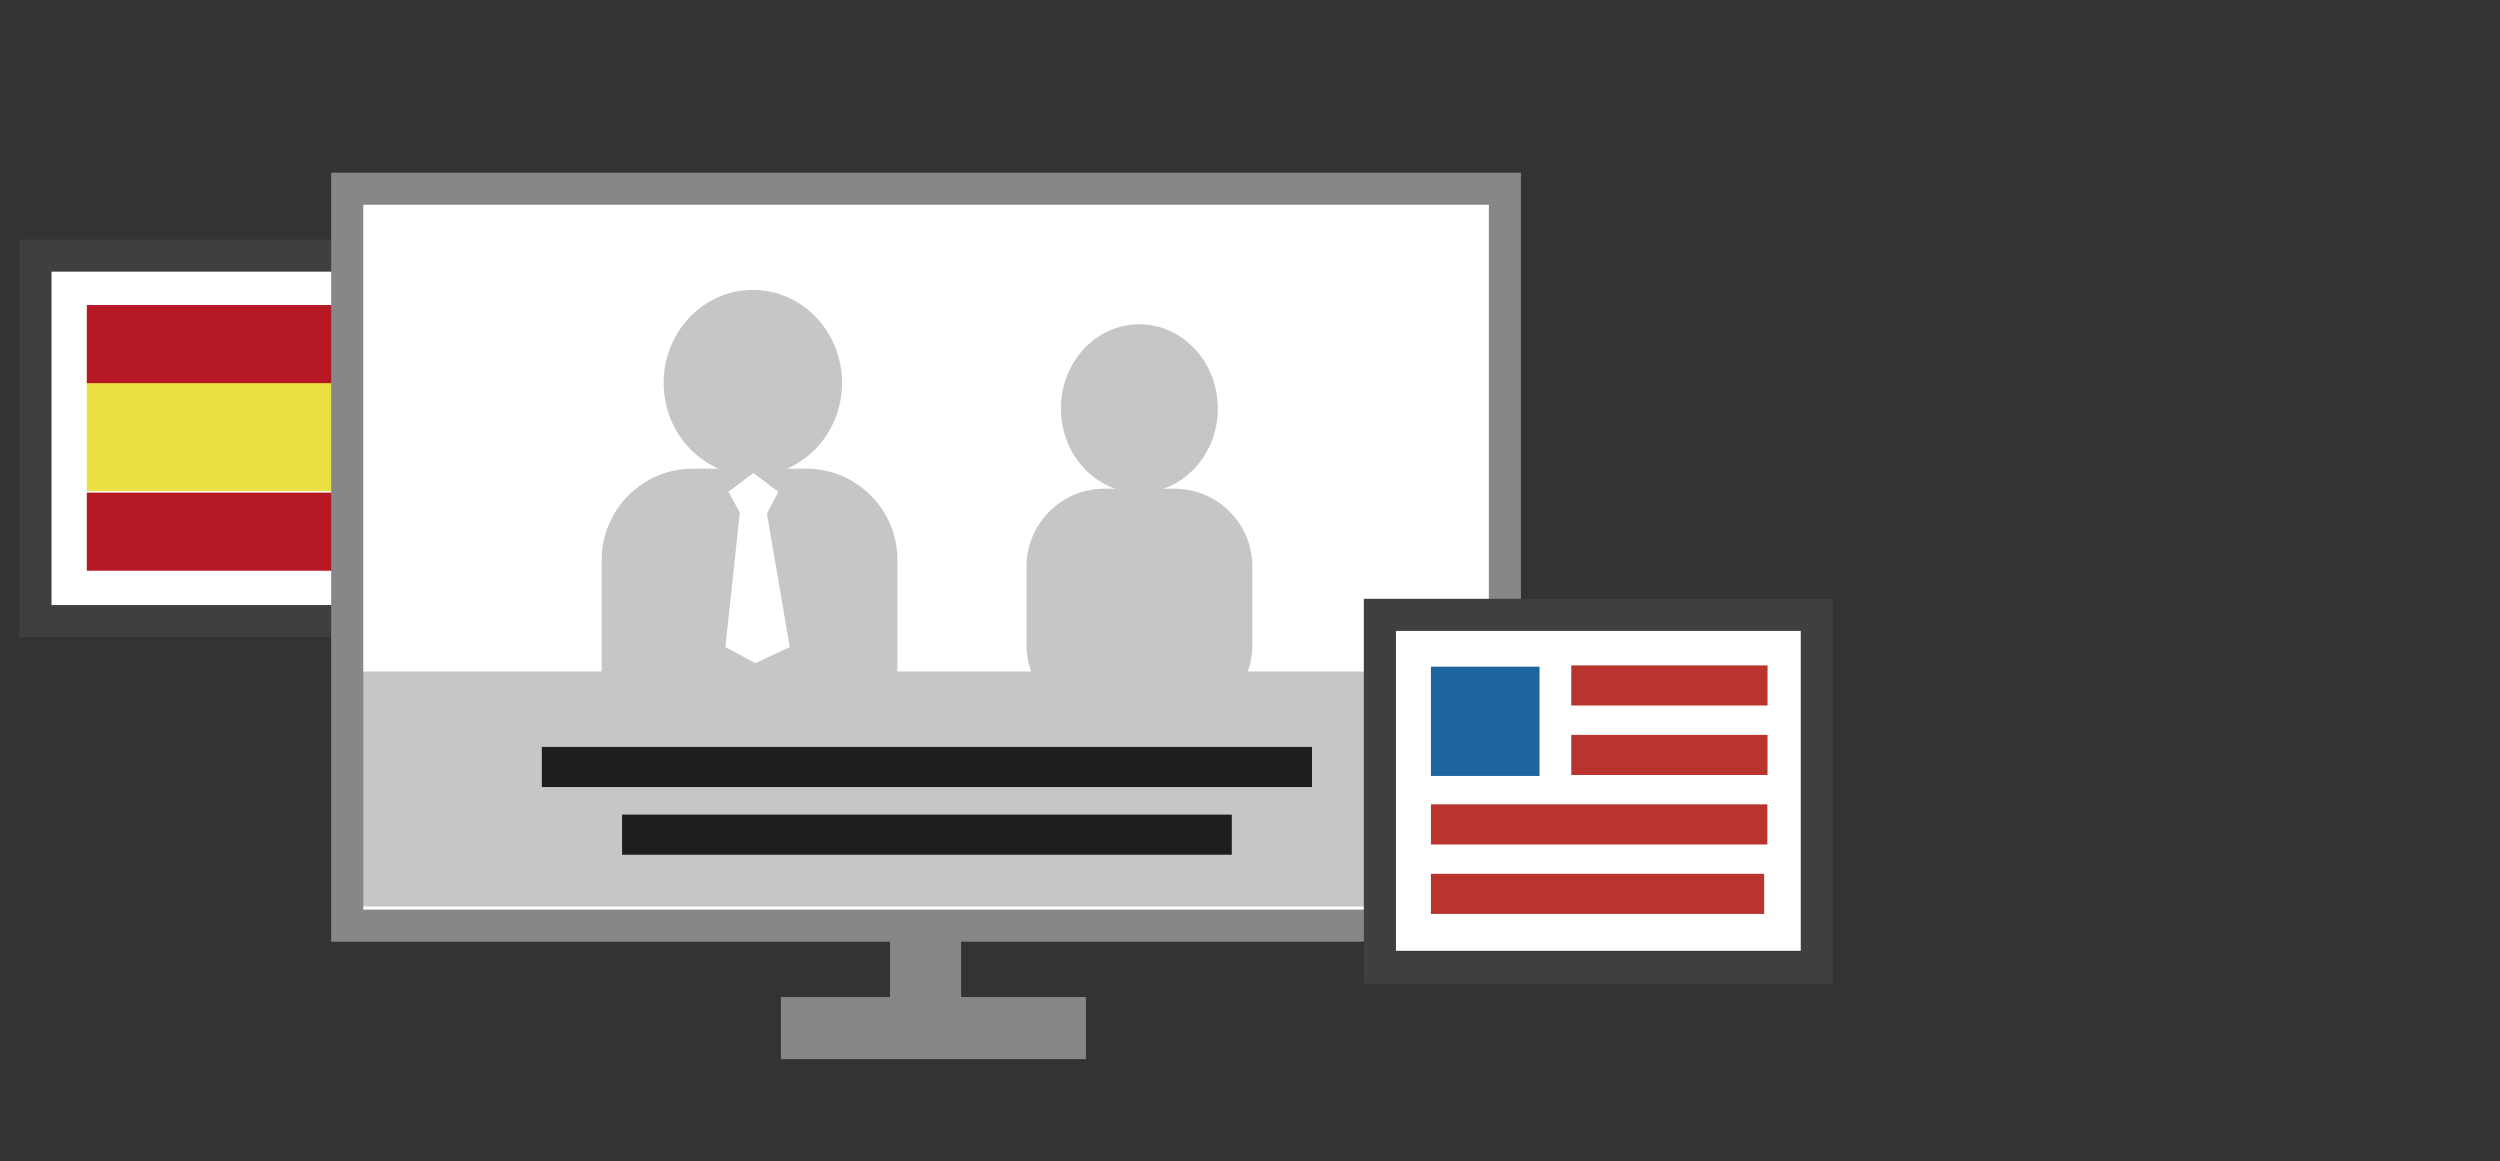 <?xml version="1.0" encoding="utf-8"?>
<!-- Generator: Adobe Illustrator 23.0.5, SVG Export Plug-In . SVG Version: 6.00 Build 0)  -->
<svg version="1.1" id="Capa_1" xmlns="http://www.w3.org/2000/svg" xmlns:xlink="http://www.w3.org/1999/xlink" x="0px" y="0px"
	 viewBox="0 0 155.81 72.37" style="enable-background:new 0 0 155.81 72.37;" xml:space="preserve">
<rect x="0" y="0" width="155.81" height="72.37" fill="#333333" stroke="none"/>
<style type="text/css">
	.st0{clip-path:url(#SVGID_1_);}
	.st1{fill:#FFFFFF;}
	.st2{fill:#1D659C;}
	.st3{fill:#B51923;}
	.st4{fill:none;stroke:#3F3F41;stroke-width:2;stroke-miterlimit:10;}
	.st5{fill:#C5C6C6;}
	.st6{fill:#868789;stroke:#868789;stroke-miterlimit:10;}
	.st7{fill:none;stroke:#868789;stroke-width:2;stroke-miterlimit:10;}
	.st8{fill:#FFFFFF;stroke:#1F1D20;stroke-width:1.6;stroke-miterlimit:10;}
	.st9{fill:none;stroke:#1F1D20;stroke-width:1.6;stroke-miterlimit:10;}
	.st10{fill:none;stroke:#1F1D20;stroke-width:2;stroke-miterlimit:10;}
	.st11{clip-path:url(#SVGID_2_);}
	.st12{fill:#ECDF44;}
	.st13{fill:none;stroke:#58585A;stroke-width:2;stroke-miterlimit:10;}
	.st14{fill:#FFFFFF;stroke:#3F3F41;stroke-width:2;stroke-miterlimit:10;}
	.st15{fill:none;stroke:#1F1D20;stroke-width:2.5;stroke-miterlimit:10;}
	.st16{fill:none;stroke:#B9342F;stroke-width:2.5;stroke-miterlimit:10;}
</style>
<g>
	<g>
		<defs>
			<ellipse id="SVGID_7_" cx="203.51" cy="14.23" rx="10.75" ry="11.06"/>
		</defs>
		<clipPath id="SVGID_1_">
			<use xlink:href="#SVGID_7_"  style="overflow:visible;"/>
		</clipPath>
		<g class="st0">
			
				<rect x="191.22" y="9.6" transform="matrix(6.123234e-17 -1 1 6.123234e-17 189.018 217.437)" class="st1" width="24.02" height="9.23"/>
			
				<rect x="184.3" y="10.72" transform="matrix(6.123234e-17 -1 1 6.123234e-17 182.106 210.525)" class="st2" width="24.02" height="6.98"/>
			
				<rect x="198.76" y="10.72" transform="matrix(6.123234e-17 -1 1 6.123234e-17 196.566 224.985)" class="st3" width="24.02" height="6.97"/>
		</g>
	</g>
	<ellipse class="st4" cx="203.51" cy="14.23" rx="10.75" ry="11.06"/>
</g>
<g>
	<rect x="-130.61" y="10.99" class="st1" width="67.03" height="42.23"/>
	<path class="st5" d="M-111.11,49h-5.93c-3.12,0-5.67-2.55-5.67-5.67v-7.05c0-3.12,2.55-5.67,5.67-5.67h5.93
		c3.12,0,5.67,2.55,5.67,5.67v7.05C-105.45,46.45-108,49-111.11,49z"/>
	<path class="st5" d="M-79.79,41.24h-4.13c-2.49,0-4.53-2.04-4.53-4.53v0c0-2.49,2.04-4.53,4.53-4.53h4.13
		c2.49,0,4.53,2.04,4.53,4.53v0C-75.26,39.21-77.3,41.24-79.79,41.24z"/>
	<rect x="-98.85" y="53.89" class="st6" width="3.21" height="5.27"/>
	<ellipse class="st5" cx="-81.49" cy="26.32" rx="5.5" ry="5.9"/>
	<ellipse class="st5" cx="-113.77" cy="22.76" rx="7.61" ry="8.26"/>
	<rect x="-105.22" y="58.18" class="st6" width="16.87" height="2.68"/>
	<path class="st5" d="M-90.47,41.83h-2.24c-2,0-3.64-1.64-3.64-3.64v0c0-2,1.64-3.64,3.64-3.64h2.24c2,0,3.64,1.64,3.64,3.64v0
		C-86.82,40.19-88.46,41.83-90.47,41.83z"/>
	<ellipse class="st5" cx="-91.32" cy="30.31" rx="3.97" ry="4.26"/>
	<path class="st5" d="M-71.28,42.65h-1.58c-2.46,0-4.46-2.01-4.46-4.46v0c0-2.46,2.01-4.46,4.46-4.46h1.58
		c2.46,0,4.46,2.01,4.46,4.46v0C-66.82,40.64-68.82,42.65-71.28,42.65z"/>
	<ellipse class="st5" cx="-71.78" cy="29.05" rx="4.38" ry="4.7"/>
	<rect x="-130.47" y="40.58" class="st5" width="66.47" height="12.35"/>
	<rect x="-131.01" y="10.52" class="st7" width="67.59" height="43.02"/>
</g>
<g>
	<polygon class="st8" points="-221.17,29.43 -221.26,61.26 -199.05,61.26 -199.05,35.19 -204.72,29.43 	"/>
	<polyline class="st9" points="-198.86,35.97 -204.72,35.97 -204.72,29.44 	"/>
	<line class="st9" x1="-217.25" y1="40.7" x2="-202.53" y2="40.7"/>
	<line class="st9" x1="-217.25" y1="44.52" x2="-202.53" y2="44.52"/>
	<line class="st9" x1="-217.25" y1="48.34" x2="-202.53" y2="48.34"/>
	<line class="st9" x1="-217.25" y1="52.15" x2="-202.53" y2="52.15"/>
</g>
<g>
	<rect x="200.79" y="18.37" class="st1" width="64.83" height="42.02"/>
	<path class="st5" d="M219.46,56.19h-5.36c-3.12,0-5.67-2.55-5.67-5.67v-6.96c0-3.12,2.55-5.67,5.67-5.67h5.36
		c3.12,0,5.67,2.55,5.67,5.67v6.96C225.13,53.64,222.57,56.19,219.46,56.19z"/>
	<path class="st5" d="M250.35,48.47h-4.82c-2.18,0-3.97-1.79-3.97-3.97v-1.07c0-2.18,1.79-3.97,3.97-3.97h4.82
		c2.18,0,3.97,1.79,3.97,3.97v1.07C254.32,46.69,252.53,48.47,250.35,48.47z"/>
	<rect x="231.51" y="61.05" class="st6" width="3.11" height="5.24"/>
	<ellipse class="st5" cx="248.29" cy="33.63" rx="5.32" ry="5.87"/>
	<ellipse class="st5" cx="217.08" cy="30.08" rx="7.36" ry="8.22"/>
	<rect x="225.34" y="65.33" class="st6" width="16.32" height="2.67"/>
	<path class="st5" d="M239.94,49.06h-2.83c-1.76,0-3.19-1.44-3.19-3.19V45c0-1.76,1.44-3.19,3.19-3.19h2.83
		c1.76,0,3.19,1.44,3.19,3.19v0.86C243.14,47.62,241.7,49.06,239.94,49.06z"/>
	<ellipse class="st5" cx="238.79" cy="37.6" rx="3.84" ry="4.24"/>
	<path class="st5" d="M258.57,49.87h-2.33c-2.15,0-3.91-1.76-3.91-3.91V44.9c0-2.15,1.76-3.91,3.91-3.91h2.33
		c2.15,0,3.91,1.76,3.91,3.91v1.06C262.49,48.11,260.73,49.87,258.57,49.87z"/>
	<ellipse class="st5" cx="257.69" cy="36.34" rx="4.23" ry="4.68"/>
	<rect x="200.92" y="47.81" class="st5" width="64.29" height="12.29"/>
	<rect x="200.4" y="17.9" class="st7" width="65.37" height="42.81"/>
	<line class="st10" x1="215.82" y1="52.78" x2="250.46" y2="52.78"/>
	<line class="st10" x1="221.45" y1="56.24" x2="244.82" y2="56.24"/>
</g>
<g>
	<rect x="-128.73" y="9.09" class="st1" width="69.93" height="44.05"/>
	<path class="st5" d="M-108.15,48.75h-6.67c-3.12,0-5.67-2.55-5.67-5.67v-7.84c0-3.12,2.55-5.67,5.67-5.67h6.67
		c3.12,0,5.67,2.55,5.67,5.67v7.84C-102.48,46.2-105.03,48.75-108.15,48.75z"/>
	<path class="st5" d="M-75.72,40.65h-4.31c-2.6,0-4.72-2.13-4.72-4.72v0c0-2.6,2.13-4.72,4.72-4.72h4.31c2.6,0,4.72,2.13,4.72,4.72
		v0C-70.99,38.53-73.12,40.65-75.72,40.65z"/>
	<rect x="-95.59" y="53.84" class="st6" width="3.35" height="5.49"/>
	<ellipse class="st5" cx="-77.49" cy="25.09" rx="5.73" ry="6.15"/>
	<ellipse class="st5" cx="-111.16" cy="21.37" rx="7.94" ry="8.62"/>
	<rect x="-102.25" y="58.32" class="st6" width="17.6" height="2.8"/>
	<path class="st5" d="M-86.85,41.27h-2.34c-2.09,0-3.8-1.71-3.8-3.8v0c0-2.09,1.71-3.8,3.8-3.8h2.34c2.09,0,3.8,1.71,3.8,3.8v0
		C-83.05,39.56-84.76,41.27-86.85,41.27z"/>
	<ellipse class="st5" cx="-87.75" cy="29.25" rx="4.14" ry="4.45"/>
	<path class="st5" d="M-66.84,42.12h-1.65c-2.56,0-4.66-2.1-4.66-4.66v0c0-2.56,2.1-4.66,4.66-4.66h1.65c2.56,0,4.66,2.1,4.66,4.66
		v0C-62.18,40.03-64.28,42.12-66.84,42.12z"/>
	<ellipse class="st5" cx="-67.36" cy="27.94" rx="4.57" ry="4.9"/>
	<rect x="-128.58" y="39.96" class="st5" width="69.34" height="12.89"/>
	<rect x="-129.14" y="8.6" class="st7" width="70.51" height="44.88"/>
	<line class="st10" x1="-112.52" y1="45.17" x2="-75.15" y2="45.17"/>
	<line class="st10" x1="-100.71" y1="48.8" x2="-85.79" y2="48.8"/>
</g>
<g>
	<g>
		<defs>
			<ellipse id="SVGID_5_" cx="263.35" cy="64.04" rx="10.75" ry="11.06"/>
		</defs>
		<clipPath id="SVGID_2_">
			<use xlink:href="#SVGID_5_"  style="overflow:visible;"/>
		</clipPath>
		<g class="st11">
			<rect x="251.88" y="59.06" class="st12" width="23.73" height="9.65"/>
			<rect x="251.88" y="53.01" class="st3" width="23.73" height="6.6"/>
			<rect x="251.88" y="68.83" class="st3" width="23.73" height="6.6"/>
		</g>
	</g>
	<ellipse class="st13" cx="263.45" cy="64.14" rx="10.75" ry="11.06"/>
</g>
<g>
	<rect x="2.21" y="-63.63" class="st14" width="27.23" height="22.78"/>
	<g>
		<g>
			<rect x="5.41" y="-56.07" class="st12" width="21.61" height="7.13"/>
			<rect x="5.41" y="-60.55" class="st3" width="21.61" height="4.87"/>
			<rect x="5.41" y="-49.28" class="st3" width="21.61" height="5.3"/>
		</g>
	</g>
</g>
<rect x="22.06" y="-67.3" class="st1" width="71.56" height="45.08"/>
<path class="st5" d="M43.26-26.71h-7.09c-3.12,0-5.67-2.55-5.67-5.67v-8.29c0-3.12,2.55-5.67,5.67-5.67h7.09
	c3.12,0,5.67,2.55,5.67,5.67v8.29C48.93-29.26,46.38-26.71,43.26-26.71z"/>
<path class="st5" d="M76.32-34.99H71.9c-2.66,0-4.83-2.18-4.83-4.83v0c0-2.66,2.18-4.83,4.83-4.83h4.41c2.66,0,4.83,2.18,4.83,4.83
	v0C81.15-37.17,78.97-34.99,76.32-34.99z"/>
<rect x="55.97" y="-21.5" class="st6" width="3.43" height="5.62"/>
<ellipse class="st5" cx="74.5" cy="-50.92" rx="5.87" ry="6.3"/>
<ellipse class="st5" cx="40.04" cy="-53.93" rx="8.12" ry="8.02"/>
<rect x="49.17" y="-16.91" class="st6" width="18.01" height="2.87"/>
<path class="st5" d="M64.92-34.36h-2.39c-2.14,0-3.89-1.75-3.89-3.89v0c0-2.14,1.75-3.89,3.89-3.89h2.39c2.14,0,3.89,1.75,3.89,3.89
	v0C68.81-36.11,67.06-34.36,64.92-34.36z"/>
<ellipse class="st5" cx="64.01" cy="-46.66" rx="4.24" ry="4.55"/>
<path class="st5" d="M85.4-33.49h-1.68c-2.62,0-4.77-2.14-4.77-4.77v0c0-2.62,2.14-4.77,4.77-4.77h1.68c2.62,0,4.77,2.14,4.77,4.77
	v0C90.17-35.64,88.02-33.49,85.4-33.49z"/>
<ellipse class="st5" cx="84.87" cy="-48.01" rx="4.67" ry="5.02"/>
<rect x="22.21" y="-36.61" class="st5" width="70.96" height="14.1"/>
<rect x="21.64" y="-67.8" class="st7" width="72.15" height="45.93"/>
<line class="st15" x1="38.65" y1="-30.98" x2="76.89" y2="-30.98"/>
<line class="st15" x1="51.77" y1="-26.75" x2="63.77" y2="-26.75"/>
<g>
	<g>
		<title>en</title>
		<path class="st1" d="M86.75-40.33h25.7v20.04h-25.7L86.75-40.33z"/>
		<path class="st16" d="M97.93-36.84h12.23 M97.93-32.51h12.23 M89.18-28.17h20.97 M89.18-23.84h20.77"/>
		<path class="st2" d="M89.18-38h6.77v6.81h-6.77V-38z"/>
	</g>
	<rect x="86" y="-41.24" class="st4" width="27.23" height="21.99"/>
</g>
<g>
	<rect x="2.21" y="15.93" class="st14" width="27.23" height="22.78"/>
	<g>
		<g>
			<rect x="5.41" y="23.48" class="st12" width="21.61" height="7.13"/>
			<rect x="5.41" y="19.01" class="st3" width="21.61" height="4.87"/>
			<rect x="5.41" y="30.7" class="st3" width="21.61" height="4.87"/>
		</g>
	</g>
</g>
<g>
	<rect x="22.06" y="12.26" class="st1" width="71.56" height="45.08"/>
	<path class="st5" d="M50.26,48.84h-7.09c-3.12,0-5.67-2.55-5.67-5.67v-8.29c0-3.12,2.55-5.67,5.67-5.67h7.09
		c3.12,0,5.67,2.55,5.67,5.67v8.29C55.93,46.29,53.38,48.84,50.26,48.84z"/>
	<rect x="55.97" y="58.06" class="st6" width="3.43" height="5.62"/>
	<ellipse class="st5" cx="46.92" cy="23.86" rx="5.56" ry="5.79"/>
	<rect x="49.17" y="62.64" class="st6" width="18.01" height="2.87"/>
	<rect x="22.21" y="41.85" class="st5" width="70.96" height="14.65"/>
	<rect x="21.64" y="11.76" class="st7" width="72.15" height="45.93"/>
	<line class="st15" x1="33.77" y1="47.8" x2="81.77" y2="47.8"/>
	<line class="st15" x1="38.77" y1="52.02" x2="76.77" y2="52.02"/>
	<polygon class="st1" points="46.95,29.48 45.4,30.65 46.11,31.94 45.21,40.33 47.08,41.33 49.22,40.33 47.8,32.01 48.51,30.65 	"/>
</g>
<g>
	<g>
		<title>en</title>
		<path class="st1" d="M86.75,39.22h25.7v20.04h-25.7L86.75,39.22z"/>
		<path class="st16" d="M97.93,42.72h12.23 M97.93,47.05h12.23 M89.18,51.38h20.97 M89.18,55.71h20.77"/>
		<path class="st2" d="M89.18,41.55h6.77v6.81h-6.77V41.55z"/>
	</g>
	<rect x="86" y="38.32" class="st4" width="27.23" height="21.99"/>
</g>
<path class="st5" d="M73.22,45.06h-4.41c-2.66,0-4.83-2.18-4.83-4.83v-4.94c0-2.66,2.18-4.83,4.83-4.83h4.41
	c2.66,0,4.83,2.18,4.83,4.83v4.94C78.05,42.88,75.88,45.06,73.22,45.06z"/>
<ellipse class="st5" cx="71.01" cy="25.46" rx="4.89" ry="5.25"/>
</svg>
